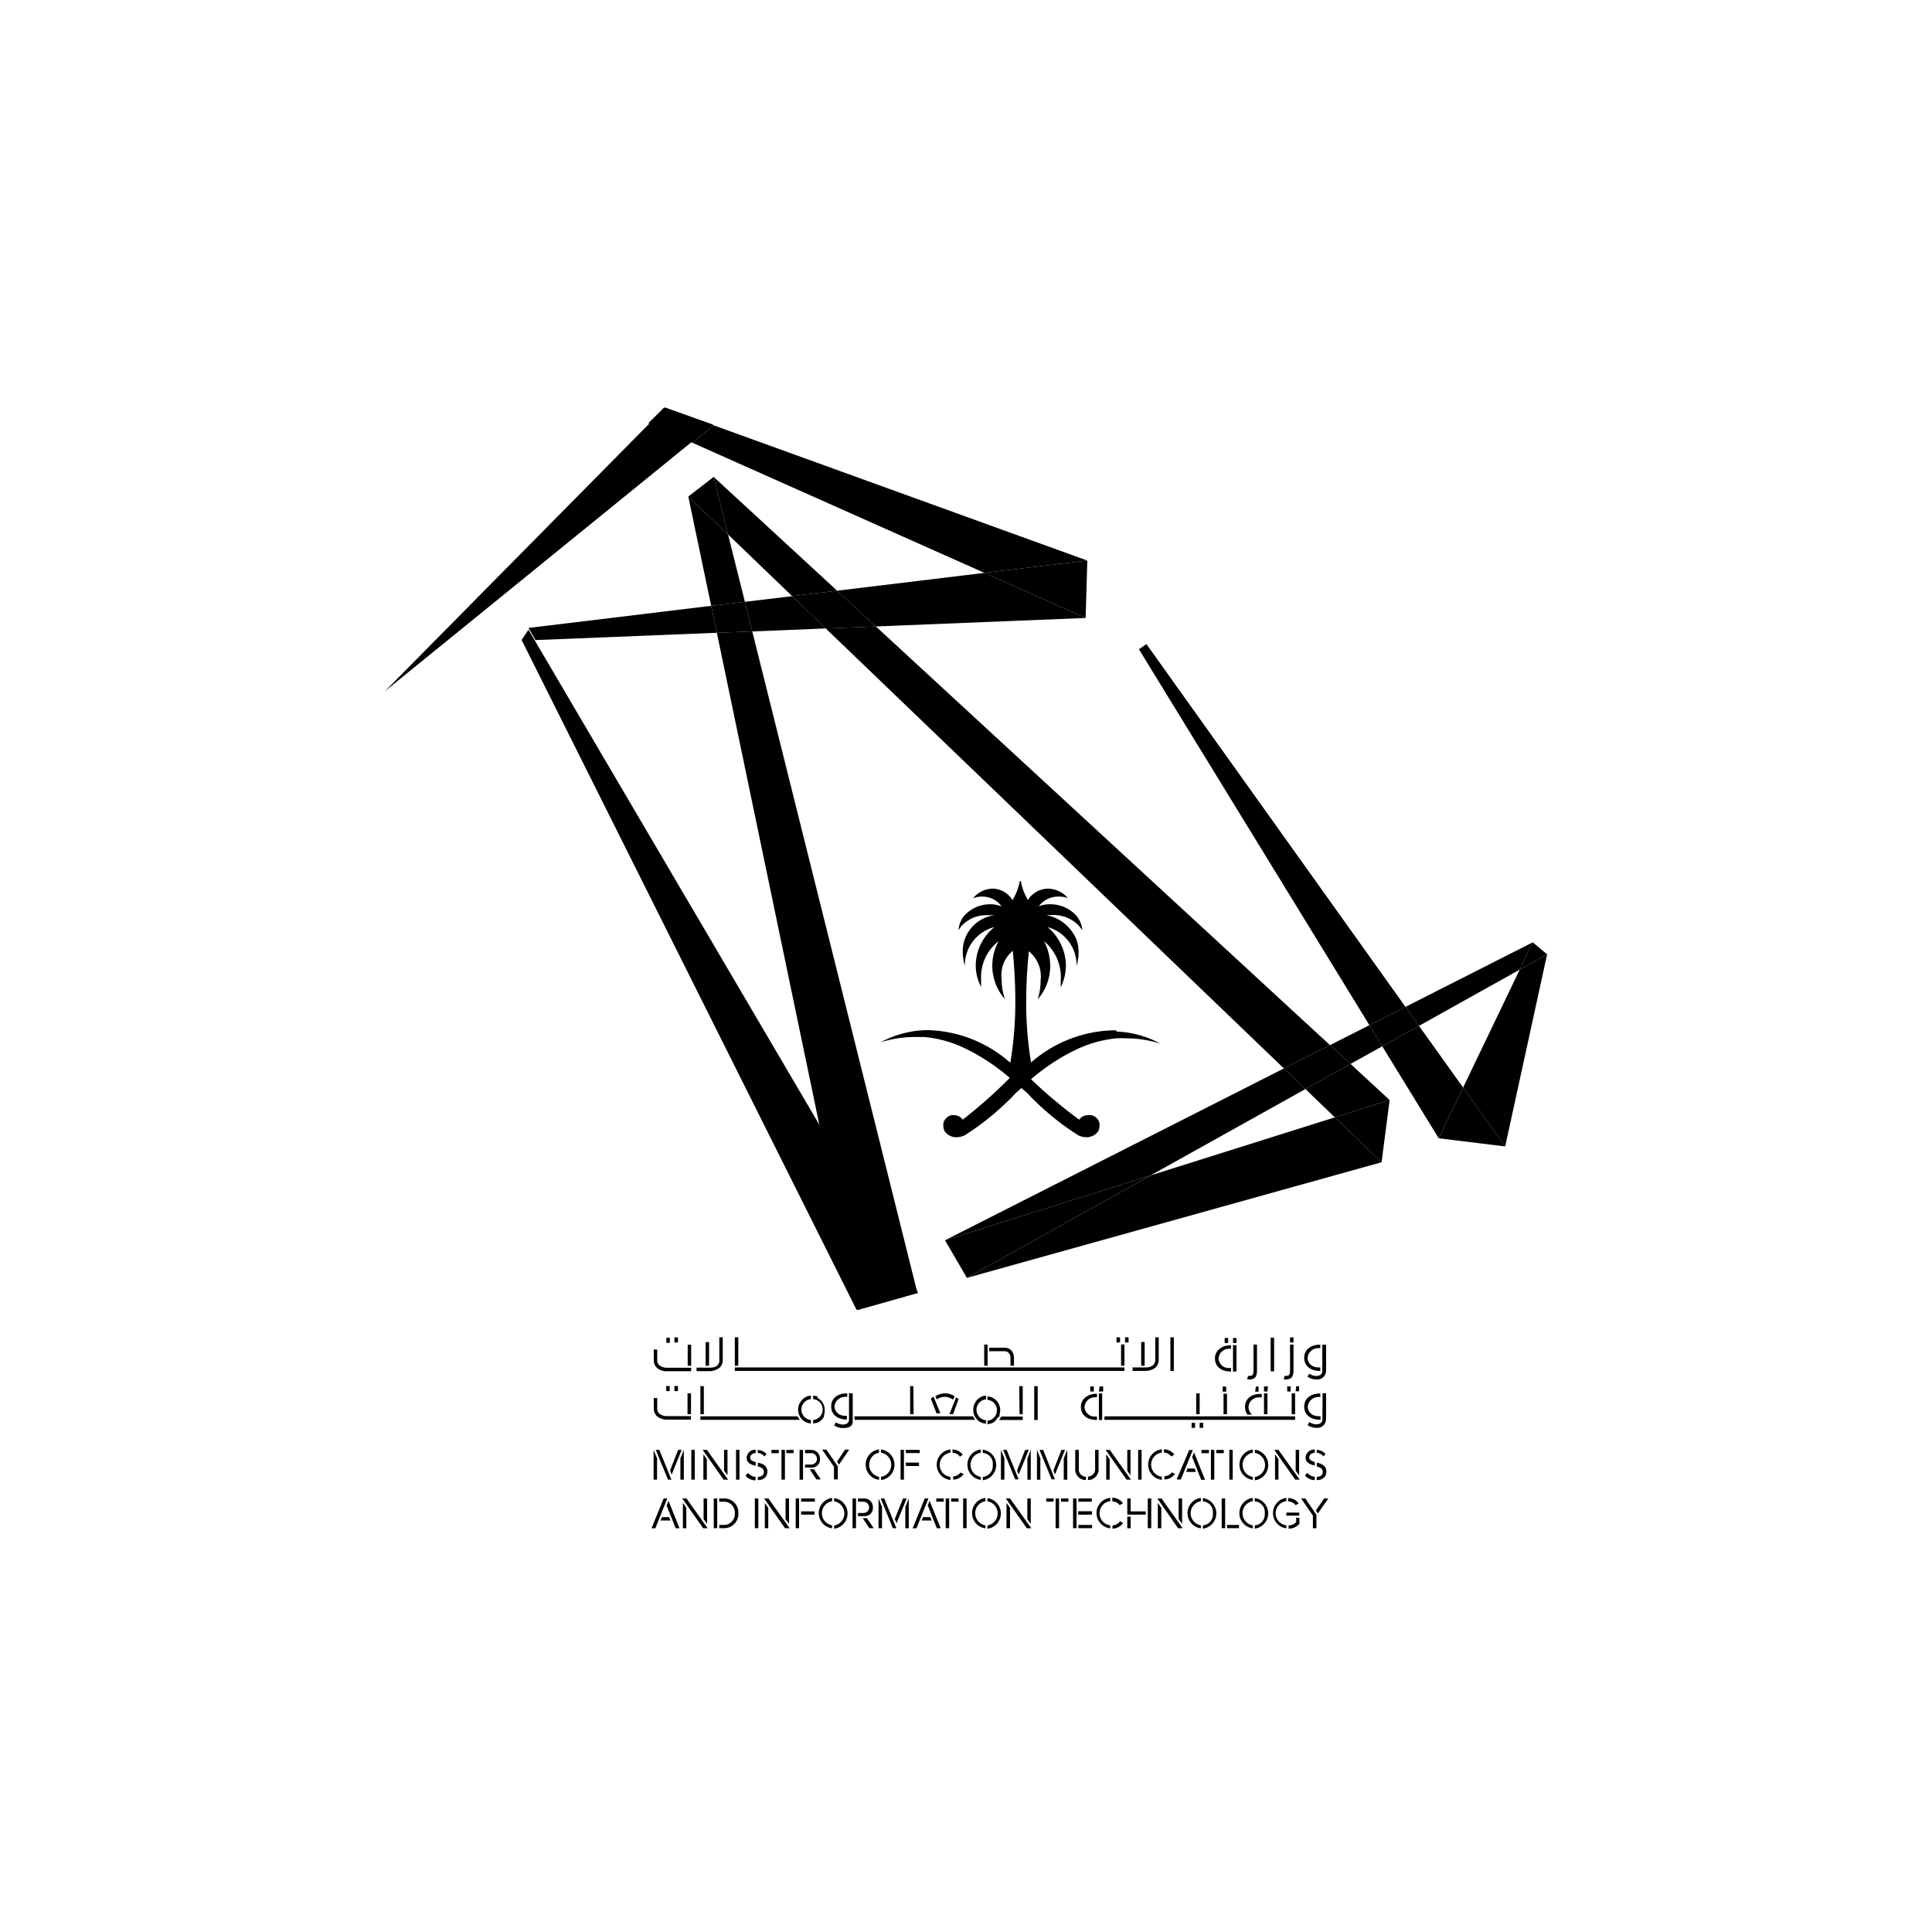 <svg width="96" height="96" viewBox="0 0 96 96" fill="none" xmlns="http://www.w3.org/2000/svg">
<path d="M34.351 72.043H34.523V73.523H34.351V72.043ZM36.573 73.523H36.745V72.043H36.573V73.523ZM56.553 73.523H56.725V72.043H56.553V73.523ZM61.253 72.043H61.085V73.523H61.253V72.043ZM37.552 72.845V72.656C37.392 72.608 37.276 72.56 37.276 72.432C37.276 72.303 37.388 72.207 37.552 72.195V72.035C37.496 72.031 37.44 72.038 37.386 72.056C37.333 72.074 37.284 72.103 37.241 72.14C37.199 72.177 37.164 72.223 37.139 72.273C37.115 72.324 37.1 72.379 37.096 72.436C37.096 72.704 37.332 72.781 37.552 72.837M37.652 72.191C37.776 72.202 37.89 72.261 37.972 72.356V72.38L38.087 72.251C38.032 72.189 37.964 72.139 37.889 72.104C37.813 72.069 37.731 72.049 37.648 72.047L37.652 72.191ZM37.552 73.394C37.406 73.38 37.272 73.309 37.176 73.198H37.156L37.044 73.326C37.105 73.398 37.18 73.456 37.265 73.496C37.35 73.536 37.442 73.558 37.536 73.559L37.552 73.394ZM37.656 72.676V72.865C37.828 72.917 37.956 72.973 37.956 73.13C37.956 73.286 37.872 73.371 37.656 73.386V73.547C38.004 73.547 38.132 73.318 38.132 73.122C38.132 72.817 37.872 72.721 37.656 72.676ZM39.902 72.047H39.73V73.527H39.902V72.047ZM40.002 72.207H40.277C40.317 72.202 40.358 72.206 40.396 72.218C40.434 72.23 40.469 72.25 40.499 72.277C40.529 72.304 40.553 72.336 40.57 72.373C40.586 72.41 40.595 72.45 40.595 72.49C40.595 72.53 40.586 72.57 40.57 72.607C40.553 72.643 40.529 72.676 40.499 72.703C40.469 72.73 40.434 72.75 40.396 72.762C40.358 72.774 40.317 72.778 40.277 72.773H40.002V72.925H40.369C40.422 72.922 40.475 72.908 40.522 72.885C40.57 72.861 40.613 72.828 40.648 72.788C40.683 72.748 40.71 72.701 40.726 72.65C40.743 72.599 40.749 72.545 40.745 72.492C40.747 72.431 40.737 72.371 40.715 72.315C40.692 72.259 40.658 72.208 40.615 72.166C40.571 72.124 40.519 72.091 40.463 72.071C40.406 72.05 40.346 72.042 40.285 72.047H40.002V72.207ZM40.445 73.009H40.237L40.565 73.511H40.785L40.445 73.009ZM41.061 72.031H40.853L41.44 72.881V73.511H41.628V72.857L41.061 72.031ZM41.688 72.777L42.199 72.031H41.992L41.592 72.628L41.688 72.777ZM33.372 73.274L33.872 72.043H33.696L33.296 73.062L33.372 73.274ZM32.761 72.043H32.585L33.192 73.523H33.364L32.761 72.043ZM33.808 72.468V73.523H33.98V72.043L33.808 72.468ZM32.477 72.043V73.523H32.649V72.464L32.477 72.043ZM50.615 73.274L50.987 72.364L51.115 72.043H50.939L50.539 73.062L50.615 73.274ZM51.051 72.472V73.527H51.218V72.043L51.051 72.472ZM50.02 72.043H49.844L50.443 73.507H50.615L50.02 72.043ZM49.736 72.043V73.523H49.908V72.464L49.736 72.043ZM51.834 72.043H51.662V72.067L52.254 73.507H52.417L51.834 72.043ZM52.417 73.274L52.789 72.364L52.921 72.043H52.745L52.345 73.062L52.417 73.274ZM52.857 72.472V73.527H53.033V72.043L52.857 72.472ZM51.526 72.047V73.527H51.694V72.464L51.526 72.047ZM38.699 72.047H38.331V72.207H38.699V72.047ZM39.071 72.207H39.434V72.047H39.071V72.207ZM38.831 73.523H39.003V72.043H38.831V73.523ZM43.678 73.382C43.539 73.355 43.415 73.279 43.325 73.17C43.236 73.06 43.187 72.922 43.187 72.781C43.187 72.639 43.236 72.501 43.325 72.392C43.415 72.282 43.539 72.207 43.678 72.179V72.019C43.495 72.042 43.326 72.132 43.204 72.271C43.081 72.41 43.014 72.589 43.014 72.775C43.014 72.96 43.081 73.14 43.204 73.279C43.326 73.418 43.495 73.508 43.678 73.531V73.382ZM43.778 72.022V72.183C43.92 72.206 44.049 72.28 44.143 72.39C44.236 72.5 44.287 72.64 44.287 72.785C44.287 72.929 44.236 73.069 44.143 73.18C44.049 73.29 43.92 73.363 43.778 73.386V73.543C43.962 73.52 44.132 73.43 44.255 73.29C44.378 73.15 44.446 72.969 44.446 72.783C44.446 72.596 44.378 72.416 44.255 72.276C44.132 72.136 43.962 72.046 43.778 72.022ZM45.017 72.203H45.7V72.043H44.997L45.017 72.203ZM44.917 72.043H44.749V73.523H44.917V72.043ZM45.017 72.845H45.664V72.676H44.997L45.017 72.845ZM47.73 73.17C47.686 73.227 47.63 73.273 47.567 73.306C47.504 73.34 47.434 73.359 47.362 73.362V73.523C47.462 73.52 47.559 73.496 47.647 73.451C47.736 73.405 47.813 73.341 47.874 73.262V73.242L47.73 73.17ZM47.33 72.183C47.402 72.187 47.472 72.206 47.536 72.24C47.599 72.274 47.655 72.322 47.698 72.38L47.842 72.283C47.781 72.204 47.704 72.14 47.615 72.095C47.527 72.05 47.43 72.025 47.33 72.022V72.183ZM47.227 73.386C47.079 73.369 46.944 73.299 46.845 73.188C46.747 73.077 46.692 72.933 46.692 72.785C46.692 72.636 46.747 72.493 46.845 72.382C46.944 72.271 47.079 72.2 47.227 72.183V72.022C47.04 72.042 46.866 72.13 46.74 72.27C46.615 72.41 46.545 72.592 46.545 72.781C46.545 72.969 46.615 73.151 46.74 73.291C46.866 73.431 47.04 73.52 47.227 73.539V73.386ZM48.733 73.386C48.591 73.363 48.462 73.29 48.368 73.18C48.275 73.069 48.224 72.929 48.224 72.785C48.224 72.64 48.275 72.5 48.368 72.39C48.462 72.28 48.591 72.206 48.733 72.183V72.022C48.55 72.046 48.381 72.135 48.259 72.275C48.136 72.414 48.069 72.593 48.069 72.779C48.069 72.964 48.136 73.144 48.259 73.283C48.381 73.422 48.55 73.512 48.733 73.535V73.386ZM48.833 72.031V72.191C48.905 72.197 48.975 72.216 49.04 72.25C49.104 72.283 49.161 72.329 49.208 72.384C49.254 72.44 49.289 72.504 49.311 72.574C49.332 72.643 49.34 72.716 49.332 72.789C49.339 72.861 49.331 72.934 49.31 73.004C49.288 73.073 49.253 73.138 49.207 73.194C49.16 73.249 49.104 73.296 49.039 73.329C48.975 73.363 48.905 73.384 48.833 73.391V73.551C49.017 73.528 49.187 73.438 49.31 73.298C49.433 73.158 49.501 72.977 49.501 72.791C49.501 72.604 49.433 72.424 49.31 72.284C49.187 72.144 49.017 72.054 48.833 72.031ZM62.252 73.386C62.109 73.363 61.98 73.29 61.887 73.18C61.794 73.069 61.742 72.929 61.742 72.785C61.742 72.64 61.794 72.5 61.887 72.39C61.98 72.28 62.109 72.206 62.252 72.183V72.022C62.068 72.046 61.9 72.135 61.777 72.275C61.655 72.414 61.588 72.593 61.588 72.779C61.588 72.964 61.655 73.144 61.777 73.283C61.9 73.422 62.068 73.512 62.252 73.535V73.386ZM62.352 72.031V72.191C62.494 72.214 62.623 72.288 62.716 72.398C62.809 72.508 62.861 72.648 62.861 72.793C62.861 72.937 62.809 73.077 62.716 73.188C62.623 73.298 62.494 73.371 62.352 73.394V73.555C62.536 73.532 62.706 73.442 62.828 73.302C62.951 73.162 63.019 72.981 63.019 72.795C63.019 72.608 62.951 72.428 62.828 72.288C62.706 72.148 62.536 72.058 62.352 72.035M53.96 73.379C53.907 73.377 53.856 73.365 53.809 73.342C53.761 73.32 53.72 73.287 53.686 73.247C53.652 73.207 53.628 73.159 53.613 73.109C53.599 73.058 53.596 73.005 53.604 72.953V72.043H53.428V72.949C53.419 73.024 53.426 73.1 53.449 73.173C53.471 73.245 53.509 73.311 53.56 73.367C53.61 73.424 53.672 73.469 53.741 73.499C53.81 73.529 53.885 73.544 53.96 73.543V73.379ZM54.415 72.043V72.945C54.423 72.997 54.419 73.05 54.405 73.1C54.39 73.151 54.366 73.197 54.332 73.237C54.298 73.278 54.257 73.31 54.21 73.333C54.163 73.356 54.112 73.369 54.06 73.371V73.543C54.135 73.543 54.209 73.528 54.278 73.498C54.346 73.467 54.407 73.422 54.457 73.366C54.507 73.31 54.545 73.243 54.567 73.172C54.589 73.1 54.596 73.024 54.587 72.949V72.043H54.415ZM57.732 73.379C57.585 73.361 57.449 73.291 57.351 73.18C57.252 73.069 57.198 72.925 57.198 72.777C57.198 72.628 57.252 72.485 57.351 72.374C57.449 72.263 57.585 72.192 57.732 72.175V72.014C57.545 72.034 57.372 72.122 57.246 72.262C57.12 72.402 57.051 72.584 57.051 72.773C57.051 72.961 57.12 73.143 57.246 73.283C57.372 73.423 57.545 73.512 57.732 73.531V73.379ZM57.832 72.175C57.904 72.179 57.975 72.199 58.039 72.233C58.103 72.267 58.159 72.314 58.204 72.371L58.352 72.275C58.291 72.196 58.214 72.131 58.125 72.086C58.037 72.041 57.939 72.016 57.84 72.014L57.832 72.175ZM58.232 73.162C58.187 73.219 58.131 73.266 58.067 73.299C58.002 73.332 57.932 73.351 57.86 73.354V73.515C57.96 73.513 58.058 73.488 58.147 73.443C58.236 73.398 58.314 73.333 58.375 73.254V73.234L58.232 73.162ZM35.126 72.043H34.915L35.954 73.523H36.181L35.126 72.043ZM36.149 73.306V72.043H35.978V73.078L36.149 73.306ZM34.951 72.263V73.523H35.122V72.508L34.951 72.263ZM60.07 72.047H59.702V72.207H60.07V72.047ZM60.337 72.047H60.17V73.523H60.337V72.047ZM60.437 72.207H60.809V72.047H60.441L60.437 72.207ZM56.174 73.31V72.043H56.014V73.078L56.174 73.31ZM55.143 72.043H54.939L55.978 73.523H56.198L55.143 72.043ZM54.967 72.259V73.523H55.139V72.504L54.967 72.259ZM63.526 72.043H63.319L64.358 73.523H64.581L63.526 72.043ZM64.553 73.306V72.043H64.382V73.078L64.553 73.306ZM63.355 72.259V73.523H63.526V72.504L63.355 72.259ZM59.358 72.969H59.007L58.943 73.138H59.426L59.358 72.969ZM59.331 72.167L59.239 72.4L59.686 73.531H59.878L59.331 72.167ZM59.27 72.051H59.091L58.483 73.479V73.515H58.675L59.27 72.051Z" fill="black"/>
<path d="M65.329 72.833V72.644C65.173 72.596 65.053 72.548 65.053 72.42C65.053 72.291 65.169 72.195 65.329 72.183V72.022C65.272 72.019 65.216 72.026 65.163 72.044C65.109 72.062 65.06 72.091 65.018 72.128C64.975 72.165 64.941 72.211 64.916 72.261C64.891 72.312 64.876 72.367 64.873 72.424C64.873 72.692 65.113 72.769 65.329 72.825" fill="black"/>
<path d="M65.428 72.187C65.49 72.191 65.55 72.208 65.605 72.236C65.66 72.264 65.709 72.304 65.748 72.351V72.376L65.864 72.247C65.809 72.184 65.741 72.134 65.665 72.099C65.59 72.063 65.508 72.044 65.424 72.043L65.428 72.187Z" fill="black"/>
<path d="M65.329 73.382C65.183 73.367 65.049 73.296 64.953 73.186L64.841 73.314C64.902 73.386 64.977 73.443 65.062 73.484C65.147 73.524 65.239 73.545 65.332 73.547L65.329 73.382Z" fill="black"/>
<path d="M65.428 72.676V72.865C65.6 72.917 65.728 72.973 65.728 73.13C65.728 73.286 65.648 73.37 65.428 73.386V73.547C65.78 73.547 65.908 73.318 65.908 73.122C65.908 72.817 65.648 72.721 65.428 72.676Z" fill="black"/>
<path d="M37.68 74.458H37.508V75.934H37.68V74.458Z" fill="black"/>
<path d="M48.03 74.458H47.858V75.934H48.03V74.458Z" fill="black"/>
<path d="M64.861 74.458H64.653L65.237 75.308V75.938H65.412V75.272L64.861 74.458Z" fill="black"/>
<path d="M65.484 75.204L66.004 74.458H65.796L65.385 75.055L65.484 75.204Z" fill="black"/>
<path d="M43.938 74.458H43.762L43.774 74.482L44.361 75.922L44.369 75.938H44.541L43.938 74.458Z" fill="black"/>
<path d="M44.549 75.689L44.921 74.778L45.048 74.458H44.873L44.461 75.477L44.549 75.689Z" fill="black"/>
<path d="M43.654 74.458V75.938H43.826V74.875L43.654 74.458Z" fill="black"/>
<path d="M44.985 74.883V75.938H45.156V74.458L44.985 74.883Z" fill="black"/>
<path d="M47.163 74.458H46.991V75.934H47.163V74.458Z" fill="black"/>
<path d="M47.63 74.458H47.262V74.618H47.63V74.458Z" fill="black"/>
<path d="M46.891 74.458H46.523V74.618H46.891V74.458Z" fill="black"/>
<path d="M41.348 75.794C41.206 75.77 41.077 75.697 40.983 75.587C40.89 75.476 40.839 75.336 40.839 75.192C40.839 75.047 40.89 74.907 40.983 74.797C41.077 74.687 41.206 74.613 41.348 74.59V74.43C41.165 74.453 40.996 74.543 40.874 74.682C40.752 74.821 40.684 75 40.684 75.186C40.684 75.371 40.752 75.551 40.874 75.69C40.996 75.829 41.165 75.919 41.348 75.942V75.794Z" fill="black"/>
<path d="M41.448 74.438V74.598C41.59 74.621 41.719 74.695 41.813 74.805C41.906 74.915 41.957 75.055 41.957 75.2C41.957 75.344 41.906 75.484 41.813 75.594C41.719 75.705 41.59 75.778 41.448 75.802V75.962C41.633 75.939 41.802 75.849 41.925 75.709C42.048 75.569 42.116 75.388 42.116 75.202C42.116 75.015 42.048 74.835 41.925 74.695C41.802 74.555 41.633 74.465 41.448 74.442" fill="black"/>
<path d="M48.965 75.794C48.822 75.77 48.693 75.697 48.6 75.587C48.507 75.476 48.456 75.336 48.456 75.192C48.456 75.047 48.507 74.907 48.6 74.797C48.693 74.687 48.822 74.613 48.965 74.59V74.43C48.781 74.453 48.613 74.543 48.49 74.682C48.368 74.821 48.301 75 48.301 75.186C48.301 75.371 48.368 75.551 48.49 75.69C48.613 75.829 48.781 75.919 48.965 75.942V75.794Z" fill="black"/>
<path d="M49.065 74.438V74.598C49.207 74.621 49.336 74.695 49.429 74.805C49.523 74.915 49.574 75.055 49.574 75.2C49.574 75.344 49.523 75.484 49.429 75.594C49.336 75.705 49.207 75.778 49.065 75.802V75.962C49.249 75.939 49.419 75.849 49.541 75.709C49.664 75.569 49.732 75.388 49.732 75.202C49.732 75.015 49.664 74.835 49.541 74.695C49.419 74.555 49.249 74.465 49.065 74.442" fill="black"/>
<path d="M54.251 75.1H53.584V75.26H54.251V75.1Z" fill="black"/>
<path d="M54.267 75.773H53.584V75.934H54.267V75.773Z" fill="black"/>
<path d="M33.216 74.57L33.124 74.807L33.572 75.938H33.764L33.216 74.57Z" fill="black"/>
<path d="M33.244 75.384H32.893L32.825 75.553H33.312L33.244 75.384Z" fill="black"/>
<path d="M33.156 74.458H32.977L32.389 75.902L32.373 75.938H32.565L33.156 74.458Z" fill="black"/>
<path d="M35.134 75.721V74.458H34.962V75.481L35.134 75.721Z" fill="black"/>
<path d="M34.111 74.458H33.9L34.943 75.938H35.162L34.111 74.458Z" fill="black"/>
<path d="M33.932 74.674V75.938H34.103V74.919L33.932 74.674Z" fill="black"/>
<path d="M50.012 74.678V75.934H50.188V74.923L50.012 74.678Z" fill="black"/>
<path d="M51.218 75.725V74.458H51.047V75.485L51.218 75.725Z" fill="black"/>
<path d="M51.019 75.938H51.246L50.188 74.458H49.98L51.011 75.926L51.019 75.938Z" fill="black"/>
<path d="M58.739 75.721V74.458H58.567V75.481L58.739 75.721Z" fill="black"/>
<path d="M57.716 74.458H57.508L58.539 75.938H58.767L57.716 74.458Z" fill="black"/>
<path d="M57.532 74.678V75.938H57.704V74.923L57.532 74.678Z" fill="black"/>
<path d="M39.206 75.721V74.458H39.034V75.481L39.206 75.721Z" fill="black"/>
<path d="M38.004 74.682V75.934H38.175V74.923L38.004 74.682Z" fill="black"/>
<path d="M39.011 75.938H39.238L38.183 74.458H37.968L39.002 75.926L39.011 75.938Z" fill="black"/>
<path d="M35.638 74.458H35.466V75.934H35.638V74.458Z" fill="black"/>
<path d="M35.946 74.458H35.738V74.618H35.946C36.021 74.614 36.096 74.625 36.167 74.652C36.238 74.678 36.302 74.72 36.355 74.773C36.409 74.827 36.451 74.891 36.478 74.962C36.505 75.032 36.517 75.108 36.513 75.184C36.519 75.261 36.509 75.339 36.483 75.412C36.457 75.485 36.416 75.552 36.362 75.608C36.309 75.663 36.243 75.707 36.172 75.736C36.1 75.764 36.023 75.777 35.946 75.773H35.738V75.934H35.946C36.045 75.94 36.145 75.924 36.238 75.889C36.331 75.853 36.415 75.798 36.486 75.727C36.556 75.656 36.61 75.571 36.645 75.477C36.68 75.384 36.695 75.284 36.689 75.184C36.693 75.085 36.676 74.988 36.64 74.896C36.604 74.805 36.549 74.722 36.479 74.654C36.409 74.585 36.325 74.532 36.233 74.499C36.141 74.465 36.043 74.451 35.946 74.458Z" fill="black"/>
<path d="M39.706 74.458H39.538V75.934H39.706V74.458Z" fill="black"/>
<path d="M40.489 74.458H39.806V74.618H40.489V74.458Z" fill="black"/>
<path d="M40.473 75.1H39.806V75.26H40.473V75.1Z" fill="black"/>
<path d="M42.631 74.618H42.907C42.981 74.618 43.052 74.648 43.104 74.7C43.157 74.753 43.186 74.825 43.186 74.899C43.186 74.973 43.157 75.045 43.104 75.097C43.052 75.15 42.981 75.18 42.907 75.18H42.631V75.336H42.998C43.052 75.333 43.105 75.319 43.153 75.296C43.201 75.272 43.244 75.239 43.279 75.198C43.314 75.157 43.34 75.109 43.357 75.058C43.373 75.007 43.379 74.953 43.374 74.899C43.377 74.839 43.366 74.779 43.344 74.723C43.322 74.668 43.288 74.617 43.245 74.576C43.202 74.534 43.151 74.502 43.094 74.481C43.038 74.461 42.978 74.453 42.919 74.458H42.631V74.618Z" fill="black"/>
<path d="M43.075 75.436H42.867L43.198 75.934H43.414L43.075 75.436Z" fill="black"/>
<path d="M42.535 74.458H42.363V75.934H42.535V74.458Z" fill="black"/>
<path d="M46.223 75.384H45.868L45.8 75.553H46.291L46.223 75.384Z" fill="black"/>
<path d="M46.191 74.57L46.099 74.803L46.551 75.938H46.743L46.191 74.57Z" fill="black"/>
<path d="M46.132 74.458H45.952L45.364 75.902L45.332 75.938H45.54L46.132 74.458Z" fill="black"/>
<path d="M56.933 75.26V75.1H56.182V74.458H56.014V75.26H56.933Z" fill="black"/>
<path d="M56.182 75.36H56.014V75.938H56.182V75.36Z" fill="black"/>
<path d="M64.006 74.598C64.079 74.601 64.15 74.62 64.215 74.654C64.28 74.688 64.337 74.736 64.382 74.794L64.529 74.698C64.468 74.618 64.389 74.553 64.299 74.508C64.209 74.463 64.11 74.439 64.01 74.438L64.006 74.598Z" fill="black"/>
<path d="M63.918 75.312H64.561V75.16H63.918V75.312Z" fill="black"/>
<path d="M64.406 75.412V75.637C64.357 75.688 64.299 75.728 64.234 75.756C64.169 75.784 64.1 75.798 64.03 75.797V75.958C64.131 75.959 64.231 75.939 64.323 75.898C64.415 75.857 64.498 75.797 64.565 75.721V75.42L64.406 75.412Z" fill="black"/>
<path d="M63.918 75.794C63.771 75.776 63.635 75.706 63.537 75.595C63.438 75.484 63.384 75.34 63.384 75.192C63.384 75.043 63.438 74.9 63.537 74.789C63.635 74.678 63.771 74.607 63.918 74.59V74.43C63.734 74.453 63.566 74.543 63.444 74.682C63.321 74.821 63.254 75 63.254 75.186C63.254 75.371 63.321 75.551 63.444 75.69C63.566 75.829 63.734 75.919 63.918 75.942V75.794Z" fill="black"/>
<path d="M61.564 75.773H60.973V75.934H61.564V75.773Z" fill="black"/>
<path d="M52.625 74.458H52.453V75.934H52.625V74.458Z" fill="black"/>
<path d="M53.089 74.458H52.721V74.618H53.089V74.458Z" fill="black"/>
<path d="M52.353 74.458H51.986V74.618H52.353V74.458Z" fill="black"/>
<path d="M53.492 74.458H53.32V75.934H53.492V74.458Z" fill="black"/>
<path d="M54.251 75.1H53.584V75.26H54.251V75.1Z" fill="black"/>
<path d="M54.251 74.458H53.584V74.618H54.251V74.458Z" fill="black"/>
<path d="M57.205 74.458H57.033V75.934H57.205V74.458Z" fill="black"/>
<path d="M60.877 74.458H60.705V75.934H60.877V74.458Z" fill="black"/>
<path d="M62.248 75.794C62.105 75.77 61.976 75.697 61.883 75.587C61.79 75.476 61.739 75.336 61.739 75.192C61.739 75.047 61.79 74.907 61.883 74.797C61.976 74.687 62.105 74.613 62.248 74.59V74.43C62.064 74.453 61.896 74.543 61.773 74.682C61.651 74.821 61.584 75 61.584 75.186C61.584 75.371 61.651 75.551 61.773 75.69C61.896 75.829 62.064 75.919 62.248 75.942V75.794Z" fill="black"/>
<path d="M62.347 74.438V74.598C62.42 74.603 62.49 74.623 62.555 74.656C62.62 74.689 62.677 74.734 62.724 74.79C62.77 74.846 62.806 74.911 62.827 74.98C62.848 75.05 62.855 75.123 62.847 75.196C62.854 75.268 62.847 75.341 62.825 75.411C62.804 75.481 62.769 75.546 62.723 75.602C62.676 75.658 62.619 75.704 62.555 75.737C62.49 75.771 62.42 75.791 62.347 75.797V75.958C62.532 75.935 62.702 75.844 62.825 75.704C62.947 75.565 63.015 75.384 63.015 75.198C63.015 75.011 62.947 74.831 62.825 74.691C62.702 74.551 62.532 74.461 62.347 74.438Z" fill="black"/>
<path d="M59.67 75.794C59.528 75.77 59.399 75.697 59.305 75.587C59.212 75.476 59.161 75.336 59.161 75.192C59.161 75.047 59.212 74.907 59.305 74.797C59.399 74.687 59.528 74.613 59.67 74.59V74.43C59.487 74.453 59.318 74.543 59.196 74.682C59.074 74.821 59.006 75 59.006 75.186C59.006 75.371 59.074 75.551 59.196 75.69C59.318 75.829 59.487 75.919 59.67 75.942V75.794Z" fill="black"/>
<path d="M59.77 74.438V74.598C59.842 74.603 59.913 74.623 59.978 74.656C60.042 74.689 60.1 74.734 60.146 74.79C60.193 74.846 60.228 74.911 60.249 74.98C60.27 75.05 60.277 75.123 60.27 75.196C60.277 75.268 60.269 75.341 60.248 75.411C60.227 75.481 60.192 75.546 60.145 75.602C60.099 75.658 60.042 75.704 59.977 75.737C59.913 75.771 59.842 75.791 59.77 75.797V75.958C59.954 75.935 60.124 75.844 60.247 75.704C60.37 75.565 60.438 75.384 60.438 75.198C60.438 75.011 60.37 74.831 60.247 74.691C60.124 74.551 59.954 74.461 59.77 74.438Z" fill="black"/>
<path d="M55.167 75.794C55.02 75.776 54.884 75.706 54.785 75.595C54.687 75.484 54.633 75.34 54.633 75.192C54.633 75.043 54.687 74.9 54.785 74.789C54.884 74.678 55.02 74.607 55.167 74.59V74.426C54.98 74.445 54.807 74.533 54.681 74.673C54.555 74.813 54.485 74.995 54.485 75.184C54.485 75.372 54.555 75.554 54.681 75.694C54.807 75.834 54.98 75.923 55.167 75.942V75.794Z" fill="black"/>
<path d="M55.266 74.598C55.339 74.602 55.409 74.621 55.473 74.654C55.537 74.687 55.593 74.734 55.638 74.791L55.786 74.698V74.674C55.724 74.596 55.645 74.533 55.556 74.489C55.467 74.444 55.37 74.42 55.27 74.418V74.578L55.266 74.598Z" fill="black"/>
<path d="M55.65 75.581V75.601C55.606 75.659 55.551 75.707 55.486 75.741C55.422 75.775 55.351 75.794 55.279 75.797V75.958C55.378 75.956 55.476 75.931 55.566 75.886C55.655 75.841 55.733 75.776 55.794 75.697V75.673L55.65 75.581Z" fill="black"/>
<path d="M50.144 67.249C50.195 67.32 50.219 67.409 50.211 67.497V67.862H50.383V67.461C50.386 67.341 50.348 67.224 50.275 67.128C50.231 67.075 50.175 67.033 50.112 67.005C50.049 66.977 49.98 66.964 49.912 66.968H49.152V67.14H49.924C49.966 67.141 50.007 67.151 50.045 67.169C50.083 67.187 50.116 67.213 50.144 67.245M55.874 66.807H55.706V67.862H55.874V66.807ZM55.654 66.45H55.478V66.703H55.654V66.45ZM58.327 66.45H58.156V68.123H58.327V66.45ZM56.078 66.45H55.902V66.703H56.078V66.45ZM56.877 66.683H56.705V67.862H56.877V66.683ZM56.877 68.119C57.063 68.128 57.248 68.075 57.4 67.967C57.457 67.917 57.503 67.855 57.533 67.786C57.563 67.716 57.578 67.641 57.576 67.566V66.45H57.404V67.545C57.411 67.603 57.403 67.66 57.381 67.714C57.359 67.767 57.325 67.814 57.28 67.85C57.181 67.918 57.061 67.952 56.941 67.947H56.277V68.119H56.877ZM47.37 69.535L47.434 69.375C47.29 69.287 47.127 69.237 46.959 69.23C46.789 69.236 46.624 69.286 46.479 69.375L46.547 69.535C46.666 69.456 46.804 69.41 46.947 69.403C47.089 69.411 47.227 69.457 47.346 69.535M47.626 69.535V69.511C47.594 69.485 47.561 69.461 47.526 69.439H47.506L47.178 70.269H47.358L47.626 69.535ZM46.347 69.423C46.313 69.445 46.281 69.471 46.251 69.499L46.535 70.225H46.727L46.387 69.395L46.347 69.423ZM45.384 68.877H45.224V70.269H45.396L45.384 68.877ZM55.874 67.947H36.513V68.119H55.874V67.947ZM59.61 69.234H59.438V70.269H59.61V69.234ZM36.685 66.45H36.513V67.862H36.685V66.45ZM49.072 66.811H48.905V67.862H49.072V66.811ZM62.124 68.536C62.419 68.536 62.459 68.304 62.459 68.099V66.811H62.287V68.099C62.287 68.26 62.26 68.364 62.132 68.364C62.107 68.369 62.081 68.369 62.056 68.364H62.024L61.964 68.528H61.992C62.034 68.545 62.078 68.555 62.124 68.556M63.003 68.889H62.807V69.142H62.979L63.003 68.889ZM60.969 69.254H60.797V70.269H60.969V69.234V69.254ZM63.31 66.47H63.139V68.143H63.31V66.47ZM62.807 70.269H62.979V69.234H62.807V70.269ZM35.234 66.687H35.062V67.862H35.234V66.687ZM65.604 68.123V67.947H65.532C65.133 67.947 64.973 67.69 64.973 67.465C64.985 67.328 65.05 67.201 65.155 67.112C65.26 67.022 65.395 66.978 65.532 66.988H65.604V66.815C65.117 66.815 64.805 67.072 64.805 67.465C64.805 67.858 65.101 68.123 65.604 68.123ZM64.273 66.454H64.102V66.707H64.273V66.454ZM63.938 68.536C64.234 68.536 64.273 68.304 64.273 68.099V66.811H64.102V68.099C64.102 68.26 64.074 68.364 63.946 68.364C63.921 68.369 63.895 68.369 63.87 68.364H63.838L63.778 68.528H63.806C63.848 68.545 63.893 68.555 63.938 68.556M64.134 68.889H63.962V69.142H64.134V68.889ZM61.025 66.482H60.853V66.735H61.025V66.482ZM61.169 68.151V67.975H61.101C61.032 67.983 60.963 67.976 60.898 67.956C60.832 67.935 60.771 67.901 60.719 67.856C60.667 67.811 60.626 67.755 60.596 67.692C60.567 67.63 60.551 67.562 60.549 67.493C60.56 67.357 60.624 67.231 60.728 67.141C60.831 67.052 60.965 67.007 61.101 67.016H61.169V66.843C60.705 66.843 60.369 67.112 60.369 67.497C60.369 67.81 60.577 68.151 61.169 68.151ZM62.367 69.15H62.539V68.897H62.407L62.367 69.15ZM60.929 68.897H60.753V69.15H60.929V68.897ZM61.44 66.839H61.268V68.151H61.44V66.839ZM62.212 70.289C62.157 70.243 62.113 70.185 62.082 70.12C62.052 70.055 62.036 69.984 62.036 69.912C62.039 69.845 62.056 69.779 62.086 69.718C62.115 69.657 62.156 69.603 62.207 69.558C62.258 69.514 62.317 69.48 62.381 69.459C62.444 69.438 62.512 69.43 62.579 69.435H62.695V69.262H62.643C62.164 69.262 61.864 69.511 61.864 69.912C61.861 70.048 61.903 70.18 61.984 70.289H62.212ZM61.44 66.482H61.268V66.735H61.44V66.482ZM54.351 68.889H54.175V69.142H54.351V68.889ZM51.39 70.558H51.562V68.877H51.39V70.558ZM53.708 69.904C53.708 70.221 53.916 70.558 54.507 70.558V70.386H54.439C54.371 70.394 54.302 70.387 54.236 70.367C54.17 70.346 54.11 70.312 54.058 70.267C54.006 70.222 53.964 70.166 53.935 70.103C53.906 70.041 53.889 69.973 53.888 69.904C53.899 69.768 53.963 69.642 54.066 69.552C54.169 69.463 54.303 69.418 54.439 69.427H54.507V69.254C54.044 69.254 53.708 69.519 53.708 69.904ZM54.603 70.558H54.767V69.234H54.603V70.558ZM54.603 69.142H54.815V68.889H54.639L54.603 69.142ZM49.744 70.398C49.725 70.441 49.7 70.481 49.672 70.518L49.648 70.558H50.819V70.386H49.756L49.744 70.398ZM59.211 70.951H59.382V70.699H59.211V70.951ZM50.659 70.269H50.819V68.877H50.647L50.659 70.269ZM49.668 70.374C49.669 70.358 49.669 70.341 49.668 70.326V70.285C49.689 70.218 49.7 70.147 49.7 70.077C49.7 69.947 49.666 69.82 49.6 69.708C49.533 69.596 49.434 69.506 49.316 69.451C49.238 69.412 49.152 69.39 49.065 69.387V69.555C49.194 69.567 49.314 69.626 49.402 69.722C49.49 69.819 49.538 69.944 49.538 70.075C49.538 70.205 49.49 70.331 49.402 70.427C49.314 70.523 49.194 70.583 49.065 70.594V70.767C49.159 70.759 49.251 70.735 49.336 70.695L49.372 70.671L49.416 70.638L49.444 70.614C49.485 70.574 49.52 70.528 49.548 70.478L49.572 70.442L49.668 70.374ZM65.616 70.546V70.374H65.544C65.145 70.374 64.981 70.113 64.981 69.892C64.994 69.755 65.06 69.627 65.166 69.538C65.271 69.449 65.407 69.405 65.544 69.415H65.604V69.242C65.117 69.242 64.805 69.495 64.805 69.892C64.805 70.289 65.105 70.546 65.604 70.546M65.708 70.546C65.708 70.691 65.584 70.775 65.396 70.775C65.284 70.77 65.175 70.735 65.081 70.674H65.049L64.969 70.827H64.997C65.116 70.904 65.255 70.946 65.396 70.947C65.458 70.956 65.521 70.951 65.581 70.933C65.64 70.915 65.695 70.885 65.742 70.844C65.789 70.803 65.827 70.752 65.853 70.695C65.879 70.638 65.892 70.577 65.892 70.514V69.23H65.72L65.708 70.546ZM33.688 66.454H33.512V66.707H33.688V66.454ZM59.61 70.951H59.786V70.699H59.61V70.951ZM54.871 70.55H64.353V70.378H54.887L54.871 70.55ZM64.182 70.273H64.353V69.234H64.182V70.273ZM64.381 69.134H64.553V68.881H64.405L64.381 69.134ZM65.704 66.823V68.139C65.704 68.288 65.58 68.372 65.392 68.372C65.28 68.366 65.171 68.332 65.077 68.272H65.045L64.965 68.424H64.997C65.115 68.502 65.254 68.544 65.396 68.544C65.458 68.553 65.521 68.548 65.581 68.53C65.64 68.513 65.695 68.482 65.742 68.441C65.789 68.4 65.827 68.349 65.853 68.292C65.879 68.235 65.892 68.174 65.892 68.111V66.811L65.704 66.823ZM35.734 67.983C35.791 67.933 35.837 67.872 35.868 67.802C35.899 67.733 35.915 67.657 35.913 67.582V66.45H35.742V67.545C35.752 67.603 35.747 67.662 35.728 67.718C35.709 67.773 35.677 67.823 35.634 67.862C35.544 67.923 35.438 67.957 35.33 67.959H34.611V68.131H35.194C35.381 68.145 35.566 68.092 35.718 67.983M48.433 69.728C48.385 69.829 48.361 69.94 48.361 70.053C48.358 70.227 48.422 70.396 48.539 70.525C48.657 70.653 48.819 70.731 48.993 70.743V70.57C48.863 70.559 48.743 70.499 48.655 70.403C48.567 70.307 48.519 70.181 48.519 70.051C48.519 69.92 48.567 69.795 48.655 69.698C48.743 69.602 48.863 69.543 48.993 69.531V69.347C48.943 69.349 48.893 69.357 48.845 69.371C48.759 69.399 48.679 69.444 48.61 69.503C48.542 69.562 48.486 69.634 48.445 69.716M33.512 69.122H33.688V68.869H33.512V69.122ZM34.171 67.862H34.343V66.815H34.171V67.862ZM32.785 67.862C32.74 67.826 32.705 67.779 32.682 67.726C32.66 67.673 32.651 67.615 32.657 67.557V67.06H32.485V67.585C32.484 67.662 32.499 67.737 32.53 67.806C32.561 67.876 32.607 67.937 32.665 67.987C32.815 68.1 33.001 68.153 33.188 68.135H34.343V67.963H33.144C33.024 67.968 32.904 67.934 32.805 67.866M33.284 66.47H33.112V66.723H33.284V66.47ZM32.785 70.269C32.74 70.234 32.705 70.188 32.682 70.135C32.66 70.083 32.651 70.025 32.657 69.969V69.467H32.485V69.989C32.484 70.064 32.5 70.14 32.531 70.209C32.562 70.278 32.608 70.34 32.665 70.39C32.816 70.501 33.002 70.554 33.188 70.538H34.335V70.366H33.136C33.015 70.37 32.896 70.335 32.797 70.265M33.276 68.869H33.104V69.122H33.276V68.869ZM34.163 70.269H34.335V69.234H34.163V70.269ZM42.187 70.55C42.187 70.699 42.059 70.787 41.868 70.787C41.756 70.781 41.647 70.747 41.552 70.687H41.524L41.444 70.839H41.472C41.591 70.917 41.73 70.959 41.872 70.959C42.119 70.959 42.371 70.919 42.371 70.622V69.23H42.187V70.55ZM42.079 70.526V70.354H42.028C41.628 70.354 41.464 70.093 41.464 69.872C41.48 69.737 41.548 69.613 41.653 69.526C41.758 69.439 41.892 69.397 42.028 69.407H42.099V69.234C41.612 69.234 41.3 69.487 41.3 69.884C41.3 70.281 41.6 70.538 42.099 70.538M48.373 70.378H42.459V70.55H48.453L48.425 70.51C48.396 70.474 48.371 70.433 48.353 70.39M39.734 69.716C39.685 69.817 39.659 69.928 39.658 70.041C39.655 70.216 39.72 70.385 39.838 70.513C39.956 70.641 40.119 70.719 40.293 70.731V70.558C40.164 70.547 40.043 70.487 39.956 70.391C39.868 70.295 39.819 70.169 39.819 70.039C39.819 69.908 39.868 69.783 39.956 69.686C40.043 69.59 40.164 69.531 40.293 69.519V69.347C40.243 69.349 40.194 69.357 40.145 69.371C39.972 69.429 39.829 69.553 39.746 69.716M40.661 69.415C40.581 69.375 40.494 69.353 40.405 69.351V69.519C40.535 69.531 40.655 69.59 40.743 69.686C40.83 69.783 40.879 69.908 40.879 70.039C40.879 70.169 40.83 70.295 40.743 70.391C40.655 70.487 40.535 70.547 40.405 70.558V70.731C40.496 70.726 40.585 70.706 40.669 70.671L40.709 70.647L40.753 70.614L40.829 70.55C40.869 70.509 40.904 70.463 40.933 70.414V70.378C40.941 70.362 40.948 70.346 40.953 70.329V70.285C40.972 70.218 40.982 70.147 40.98 70.077C40.982 69.947 40.949 69.82 40.885 69.708C40.817 69.597 40.718 69.507 40.601 69.451M39.63 70.378H34.803V70.55H39.742L39.714 70.51C39.685 70.473 39.661 70.433 39.642 70.39M34.974 68.877H34.803V70.269H34.974V68.877Z" fill="black"/>
<path d="M55.48 51.197H55.248C53.764 51.252 52.346 51.816 51.231 52.792C51.066 51.786 50.986 50.769 50.99 49.75C50.993 48.922 51.037 48.094 51.123 47.27C51.33 47.436 51.492 47.651 51.595 47.895C51.698 48.139 51.738 48.404 51.712 48.667C51.714 49.004 51.664 49.338 51.563 49.659C51.963 49.2 52.184 48.614 52.185 48.006C52.185 47.574 52.079 47.149 51.878 46.766C52.16 47.001 52.381 47.298 52.526 47.634C52.67 47.971 52.732 48.336 52.708 48.7C52.708 48.833 52.708 48.948 52.708 49.056C52.875 48.719 52.963 48.349 52.965 47.973C52.959 47.608 52.875 47.249 52.717 46.919C52.56 46.59 52.333 46.298 52.053 46.064C52.474 46.181 52.845 46.435 53.107 46.785C53.368 47.135 53.505 47.562 53.496 47.998C53.56 47.78 53.593 47.555 53.596 47.328C53.598 47.103 53.559 46.879 53.48 46.667C53.349 46.36 53.144 46.09 52.884 45.881C52.623 45.672 52.315 45.531 51.986 45.468H52.26C52.703 45.445 53.139 45.59 53.48 45.874C53.592 45.978 53.693 46.094 53.779 46.221C53.758 45.953 53.653 45.699 53.48 45.493C53.314 45.312 53.111 45.169 52.885 45.072C52.659 44.975 52.415 44.927 52.169 44.931C51.979 44.929 51.79 44.963 51.613 45.031C51.729 44.876 51.881 44.752 52.056 44.668C52.23 44.585 52.423 44.544 52.617 44.551C52.77 44.548 52.922 44.573 53.065 44.625C52.943 44.482 52.792 44.366 52.622 44.285C52.452 44.203 52.266 44.159 52.077 44.154C51.875 44.157 51.677 44.211 51.501 44.31C51.326 44.41 51.178 44.553 51.073 44.725C51.015 44.625 50.965 44.518 50.916 44.41C50.828 44.209 50.764 43.998 50.725 43.782C50.717 43.779 50.708 43.777 50.7 43.777C50.691 43.777 50.683 43.779 50.675 43.782C50.632 43.998 50.566 44.209 50.476 44.41C50.432 44.521 50.376 44.626 50.31 44.725C50.207 44.554 50.063 44.412 49.89 44.312C49.717 44.213 49.522 44.158 49.322 44.154C49.133 44.158 48.946 44.203 48.777 44.288C48.608 44.372 48.459 44.493 48.343 44.642C48.483 44.579 48.637 44.547 48.791 44.551C48.982 44.546 49.171 44.588 49.342 44.673C49.513 44.758 49.66 44.883 49.77 45.039C49.59 44.968 49.399 44.932 49.206 44.931C48.964 44.929 48.724 44.978 48.502 45.075C48.28 45.172 48.082 45.314 47.919 45.493C47.744 45.7 47.642 45.959 47.629 46.229C47.7 46.092 47.799 45.971 47.919 45.874C48.244 45.596 48.663 45.454 49.09 45.477H49.405C48.965 45.537 48.562 45.757 48.273 46.093C47.983 46.43 47.828 46.861 47.837 47.303C47.839 47.536 47.875 47.767 47.944 47.99C47.936 47.551 48.077 47.122 48.343 46.773C48.61 46.423 48.987 46.173 49.413 46.064C49.128 46.292 48.897 46.58 48.737 46.907C48.576 47.234 48.49 47.592 48.484 47.956C48.482 48.334 48.573 48.705 48.749 49.039C48.749 48.924 48.749 48.791 48.749 48.634C48.735 48.276 48.806 47.92 48.958 47.595C49.109 47.27 49.337 46.986 49.621 46.766C49.369 47.221 49.264 47.742 49.32 48.258C49.377 48.775 49.592 49.261 49.936 49.651C49.824 49.332 49.768 48.997 49.77 48.659C49.735 48.396 49.767 48.128 49.864 47.881C49.962 47.633 50.121 47.415 50.326 47.246C50.376 47.808 50.451 48.676 50.451 49.725C50.456 50.758 50.373 51.79 50.202 52.808C49.09 51.818 47.667 51.245 46.177 51.188H45.953C45.183 51.217 44.43 51.424 43.753 51.792C44.304 51.617 44.877 51.528 45.455 51.527H45.936C46.609 51.592 47.266 51.771 47.878 52.056C48.709 52.452 49.482 52.958 50.177 53.561C49.442 54.301 48.66 54.994 47.837 55.635C47.787 55.565 47.721 55.509 47.644 55.47C47.568 55.431 47.483 55.411 47.397 55.412H47.281C47.181 55.434 47.09 55.484 47.019 55.556C46.947 55.628 46.896 55.718 46.874 55.817C46.87 55.858 46.87 55.9 46.874 55.941C46.867 56.065 46.909 56.186 46.99 56.28C47.058 56.352 47.141 56.41 47.232 56.45C47.323 56.489 47.422 56.511 47.521 56.511C47.661 56.507 47.799 56.476 47.928 56.42C48.868 55.821 49.73 55.108 50.492 54.296L50.749 54.065L51.023 54.296C51.784 55.11 52.646 55.824 53.588 56.42C53.716 56.477 53.854 56.508 53.995 56.511C54.093 56.509 54.19 56.488 54.279 56.448C54.369 56.408 54.45 56.351 54.517 56.28C54.597 56.189 54.639 56.07 54.633 55.949C54.642 55.906 54.642 55.861 54.633 55.817C54.613 55.717 54.563 55.626 54.491 55.554C54.419 55.482 54.327 55.433 54.227 55.412H54.061C53.975 55.411 53.89 55.431 53.813 55.47C53.737 55.509 53.671 55.565 53.621 55.635C52.782 55.017 51.984 54.346 51.231 53.627C51.927 53.022 52.703 52.516 53.538 52.122C54.15 51.837 54.807 51.658 55.48 51.593C55.64 51.585 55.801 51.585 55.961 51.593C56.539 51.595 57.112 51.684 57.663 51.858C56.986 51.49 56.233 51.283 55.463 51.255" fill="black"/>
<path d="M34.408 22.002L48.915 28.466L54.028 27.854L35.462 21.134L34.408 22.002Z" fill="black"/>
<path d="M32.218 21.027L34.408 22.002L35.462 21.134L32.998 20.25L32.218 21.027Z" fill="black"/>
<path d="M37.014 29.904L37.38 31.376L41.031 31.227L39.363 29.623L37.014 29.904Z" fill="black"/>
<path d="M41.596 29.351L43.521 31.128L53.945 30.706L48.915 28.466L41.596 29.351Z" fill="black"/>
<path d="M26.259 31.202L26.607 31.805L35.62 31.442L35.338 30.103L26.259 31.202Z" fill="black"/>
<path d="M48.915 28.466L53.945 30.706L54.028 27.854L48.915 28.466Z" fill="black"/>
<path d="M34.201 24.672L35.338 30.103L37.014 29.904L36.176 26.557L34.201 24.672Z" fill="black"/>
<path d="M35.62 31.442L40.724 55.941L45.587 64.248L37.38 31.376L35.62 31.442Z" fill="black"/>
<path d="M35.338 30.103L35.62 31.442L37.38 31.376L37.014 29.904L35.338 30.103Z" fill="black"/>
<path d="M40.724 55.941L42.633 65.091L45.587 64.248L40.724 55.941Z" fill="black"/>
<path d="M41.031 31.227L63.795 53.09L66.086 51.932L43.521 31.128L41.031 31.227Z" fill="black"/>
<path d="M36.176 26.557L39.363 29.623L41.596 29.351L35.462 23.697L36.176 26.557Z" fill="black"/>
<path d="M64.866 54.114L66.327 55.52L69.049 54.66L67.107 52.866L64.866 54.114Z" fill="black"/>
<path d="M39.363 29.623L41.031 31.227L43.521 31.128L41.596 29.351L39.363 29.623Z" fill="black"/>
<path d="M34.201 24.672L36.176 26.557L35.462 23.697L34.201 24.672Z" fill="black"/>
<path d="M57.173 58.404L48.044 63.496L68.651 57.751L66.327 55.52L57.173 58.404Z" fill="black"/>
<path d="M66.327 55.52L68.651 57.751L69.049 54.66L66.327 55.52Z" fill="black"/>
<path d="M46.957 61.628L57.173 58.404L64.866 54.114L63.795 53.09L46.957 61.628Z" fill="black"/>
<path d="M66.086 51.932L67.107 52.866L68.684 51.99L68.045 50.94L66.086 51.932Z" fill="black"/>
<path d="M69.837 50.031L70.509 50.974L75.514 48.18L76.161 46.824L69.837 50.031Z" fill="black"/>
<path d="M63.795 53.09L64.866 54.114L67.107 52.866L66.086 51.932L63.795 53.09Z" fill="black"/>
<path d="M46.957 61.628L48.044 63.496L57.173 58.404L46.957 61.628Z" fill="black"/>
<path d="M75.514 48.18L72.701 54.04L74.792 56.966L76.875 47.419L75.514 48.18Z" fill="black"/>
<path d="M75.514 48.18L76.875 47.419L76.161 46.824L75.514 48.18Z" fill="black"/>
<path d="M68.684 51.99L71.489 56.561L72.701 54.04L70.509 50.974L68.684 51.99Z" fill="black"/>
<path d="M56.592 32.26L68.045 50.94L69.837 50.031L56.965 32.004L56.592 32.26Z" fill="black"/>
<path d="M68.045 50.94L68.684 51.99L70.509 50.974L69.837 50.031L68.045 50.94Z" fill="black"/>
<path d="M71.489 56.561L74.792 56.966L72.701 54.04L71.489 56.561Z" fill="black"/>
<path d="M19.125 34.348L33.053 20.25L35.431 21.099L19.125 34.348Z" fill="black"/>
<path d="M45.622 64.242L26.259 31.29L25.919 31.8L42.565 65.091L45.622 64.242Z" fill="black"/>
</svg>
